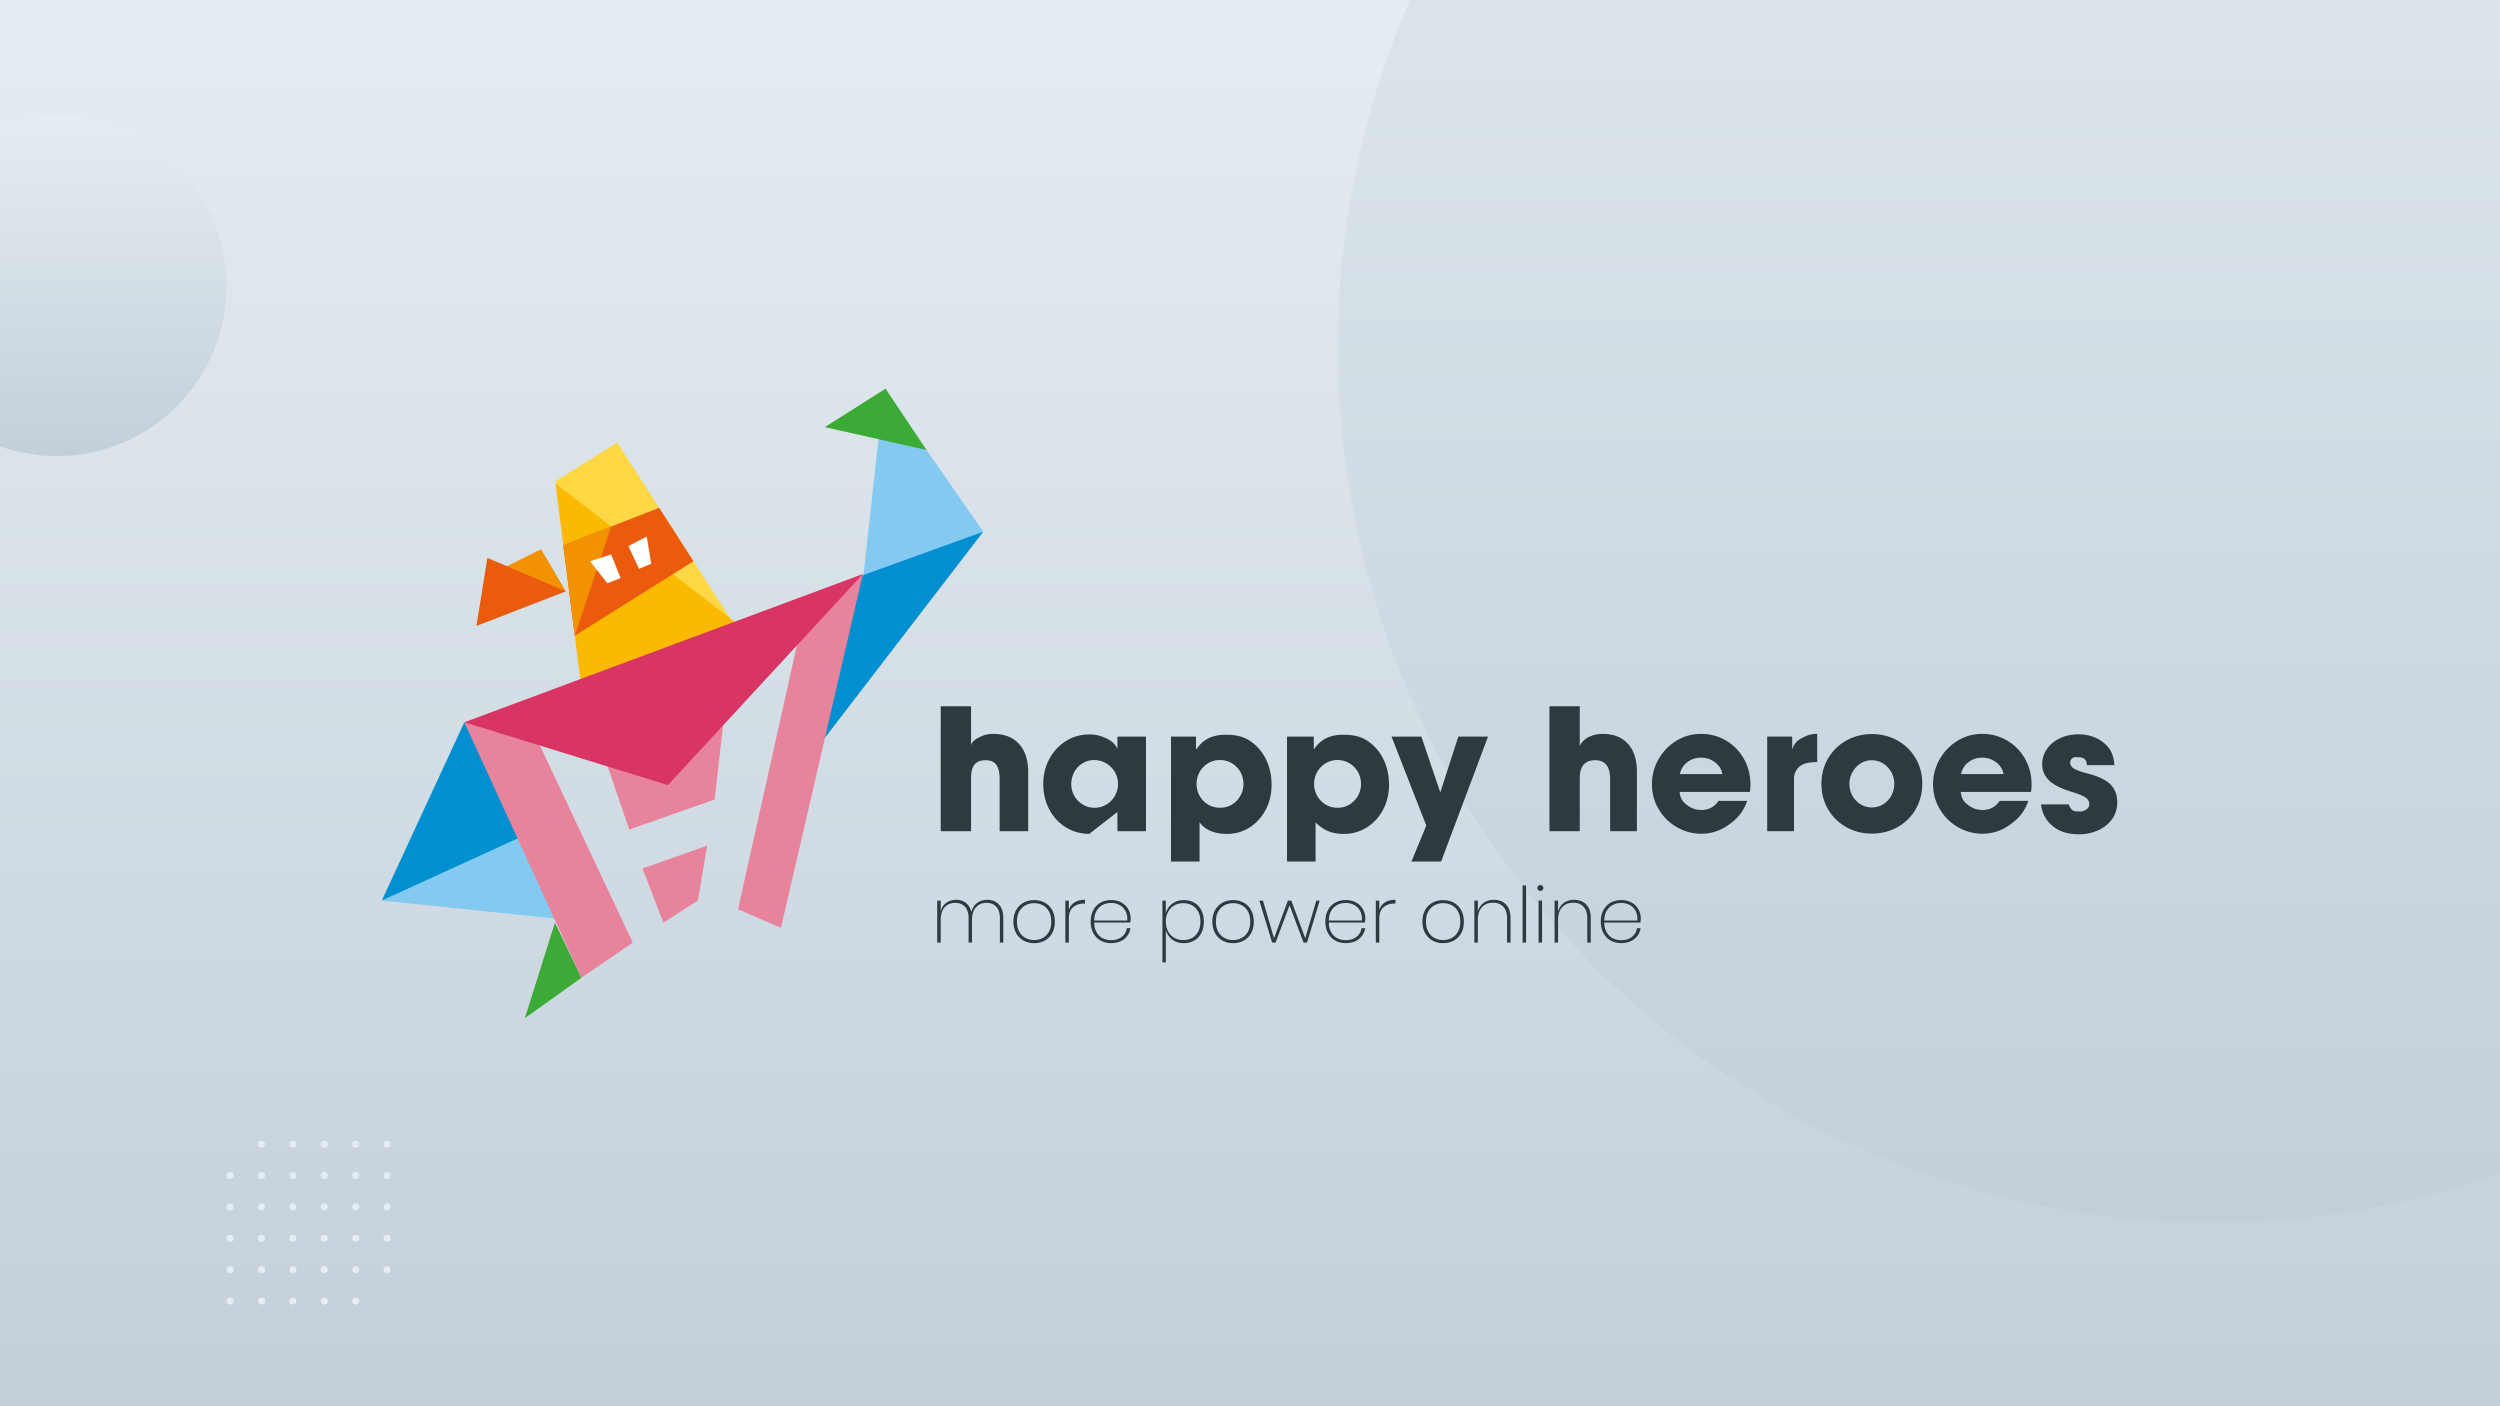 <svg width="2560" height="1440" fill="none" xmlns="http://www.w3.org/2000/svg"><rect width="100%" height="100%" fill="#808080" stroke="none"/><g clip-path="url(#clip0_4449_1042)"><path fill="#fff" d="M0 0h2560v1440H0z"/><path fill="url(#paint0_linear_4449_1042)" d="M0 0h2560v1440H0z"/><circle cx="58" cy="293" r="174" fill="url(#paint1_linear_4449_1042)"/><ellipse cx="2265.5" cy="356" rx="895.5" ry="896" fill="url(#paint2_linear_4449_1042)"/><path d="M1022.82 926.129c3.03 3.163 4.55 7.842 4.55 14.002v25.098h-3.49v-24.933c0-5.118-1.21-9.03-3.64-11.717-2.43-2.687-5.76-4.04-9.98-4.04-4.53 0-8.17 1.499-10.875 4.515-2.723 3.016-4.076 7.44-4.076 13.289v22.867h-3.473v-24.932c0-5.119-1.225-9.03-3.674-11.717-2.45-2.687-5.795-4.04-10.017-4.04-4.479 0-8.08 1.499-10.803 4.515-2.724 3.016-4.076 7.439-4.076 13.289v22.867h-3.565v-42.938h3.565v11.151c1.005-3.949 2.943-6.946 5.812-8.975 2.87-2.029 6.179-3.053 9.926-3.053 3.912 0 7.275 1.06 10.09 3.199 2.815 2.138 4.679 5.319 5.575 9.541 1.005-4.222 2.998-7.403 5.981-9.541 2.98-2.139 6.41-3.199 10.32-3.199 4.87 0 8.81 1.59 11.85 4.752zm47.05-1.773c3.22 1.774 5.74 4.314 7.55 7.641 1.83 3.327 2.72 7.239 2.72 11.717 0 4.533-.91 8.463-2.72 11.79-1.83 3.327-4.33 5.868-7.55 7.641-3.22 1.773-6.86 2.65-10.93 2.65-4.01 0-7.62-.877-10.84-2.65-3.22-1.773-5.76-4.332-7.61-7.677-1.84-3.346-2.77-7.275-2.77-11.754 0-4.478.91-8.39 2.77-11.717 1.85-3.327 4.39-5.867 7.61-7.641 3.22-1.773 6.83-2.65 10.84-2.65 4.06 0 7.71.877 10.93 2.65zm-19.6 2.56c-2.67 1.371-4.8 3.473-6.45 6.288-1.64 2.815-2.45 6.324-2.45 10.492 0 4.167.82 7.677 2.45 10.529 1.63 2.851 3.78 4.953 6.45 6.324 2.67 1.371 5.56 2.066 8.67 2.066 3.11 0 5.99-.695 8.66-2.066s4.81-3.491 6.45-6.324c1.63-2.852 2.45-6.362 2.45-10.529 0-4.168-.8-7.659-2.41-10.492-1.61-2.815-3.75-4.917-6.41-6.288-2.67-1.371-5.58-2.066-8.74-2.066-3.11.018-6 .695-8.67 2.066zm50.07-2.889c2.8-1.773 6.36-2.65 10.7-2.65v3.875h-1.19c-4.33 0-7.97 1.207-10.93 3.638s-4.43 6.361-4.43 11.79v24.53h-3.56v-42.956h3.56v9.505c1.1-3.381 3.06-5.959 5.85-7.732zm48.2 35.461c2.96-2.193 4.75-5.191 5.38-8.993h3.72c-.78 4.588-2.94 8.281-6.45 11.077-3.51 2.797-7.99 4.186-13.42 4.186-4.05 0-7.65-.877-10.8-2.65-3.14-1.773-5.61-4.314-7.4-7.641s-2.69-7.257-2.69-11.79c0-4.478.9-8.39 2.69-11.717s4.26-5.867 7.4-7.641c3.15-1.773 6.75-2.65 10.8-2.65 4.17 0 7.77.877 10.81 2.65 3.03 1.774 5.34 4.095 6.89 6.965 1.55 2.87 2.34 5.941 2.34 9.212 0 1.317-.13 2.724-.4 4.186h-36.96c.05 4.004.87 7.367 2.48 10.09 1.61 2.724 3.69 4.716 6.25 6.014s5.38 1.938 8.43 1.938c4.33.055 7.97-1.042 10.93-3.236zm-19.32-32.884c-2.58 1.316-4.68 3.327-6.29 6.014-1.61 2.687-2.45 6.014-2.48 9.981h33.87c.22-3.967-.46-7.294-1.98-10.017-1.53-2.724-3.58-4.716-6.18-6.014-2.57-1.298-5.37-1.938-8.39-1.938-3.12 0-5.97.658-8.55 1.974zm93.66-2.248c3.09 1.774 5.5 4.314 7.24 7.641 1.74 3.327 2.61 7.239 2.61 11.717 0 4.479-.87 8.408-2.61 11.754-1.74 3.345-4.15 5.904-7.24 7.677-3.09 1.773-6.63 2.65-10.64 2.65-4.64 0-8.59-1.224-11.82-3.674-3.26-2.449-5.45-5.685-6.62-9.688v33.085h-3.47v-63.264h3.47v12.814c1.15-4.003 3.36-7.238 6.62-9.688 3.23-2.449 7.18-3.674 11.82-3.674 4.01 0 7.57.877 10.64 2.65zm-20.45 2.852c-2.69 1.554-4.81 3.766-6.33 6.617-1.53 2.852-2.3 6.142-2.3 9.889 0 3.747.77 7.056 2.3 9.926 1.54 2.869 3.64 5.1 6.33 6.653 2.68 1.554 5.72 2.34 9.1 2.34 5.37 0 9.67-1.682 12.87-5.063 3.2-3.382 4.79-7.988 4.79-13.856 0-5.794-1.59-10.401-4.79-13.764-3.2-3.382-7.48-5.063-12.87-5.063-3.38-.019-6.42.749-9.1 2.321zm71.16-2.852c3.22 1.774 5.74 4.314 7.55 7.641 1.81 3.327 2.72 7.239 2.72 11.717 0 4.533-.91 8.463-2.72 11.79-1.83 3.327-4.35 5.868-7.55 7.641-3.22 1.773-6.86 2.65-10.91 2.65-4.01 0-7.63-.877-10.84-2.65-3.22-1.773-5.76-4.332-7.61-7.677-1.84-3.346-2.78-7.275-2.78-11.754 0-4.478.92-8.39 2.78-11.717 1.85-3.327 4.39-5.867 7.61-7.641 3.21-1.773 6.83-2.65 10.84-2.65 4.04 0 7.67.877 10.91 2.65zm-19.6 2.56c-2.67 1.371-4.8 3.473-6.45 6.288-1.64 2.815-2.45 6.324-2.45 10.492 0 4.167.82 7.677 2.45 10.529 1.63 2.851 3.78 4.953 6.45 6.324 2.67 1.371 5.56 2.066 8.67 2.066 3.11 0 5.99-.695 8.66-2.066s4.81-3.491 6.45-6.324c1.65-2.834 2.45-6.362 2.45-10.529 0-4.168-.8-7.659-2.41-10.492-1.61-2.834-3.75-4.917-6.41-6.288-2.67-1.371-5.58-2.066-8.74-2.066-3.11.018-6 .695-8.67 2.066zm97.4-4.662l-13.05 42.974h-3.5l-14.33-38.222-14.33 38.222h-3.49l-13.14-42.974h3.73l11.31 38.551 14.17-38.551h3.56l14.24 38.551 11.32-38.551h3.51zm37.43 37.234c2.96-2.193 4.76-5.191 5.38-8.993h3.73c-.79 4.588-2.95 8.281-6.46 11.077-3.51 2.797-7.98 4.186-13.41 4.186-4.06 0-7.66-.877-10.81-2.65-3.14-1.773-5.61-4.314-7.4-7.641s-2.69-7.257-2.69-11.79c0-4.478.9-8.39 2.69-11.717s4.26-5.867 7.4-7.641c3.15-1.773 6.75-2.65 10.81-2.65 4.16 0 7.77.877 10.8 2.65 3.03 1.774 5.34 4.095 6.89 6.965a18.997 18.997 0 012.34 9.212c0 1.317-.13 2.724-.4 4.186h-36.96c.05 4.004.88 7.367 2.48 10.09 1.61 2.724 3.7 4.716 6.26 6.014 2.56 1.298 5.37 1.938 8.42 1.938 4.33.055 7.97-1.042 10.93-3.236zm-19.32-32.884c-2.57 1.316-4.68 3.327-6.29 6.014-1.6 2.687-2.43 6.014-2.48 9.981h33.87c.22-3.967-.46-7.294-1.97-10.017-1.54-2.724-3.59-4.716-6.18-6.014-2.58-1.298-5.38-1.938-8.39-1.938-3.11 0-5.96.658-8.56 1.974zm48.75-2.577c2.8-1.773 6.36-2.65 10.69-2.65v3.875h-1.18c-4.34 0-7.97 1.207-10.93 3.638-2.97 2.431-4.43 6.361-4.43 11.79v24.53h-3.56v-42.956h3.56v9.505c1.12-3.381 3.05-5.959 5.85-7.732zm70.45.329c3.22 1.774 5.74 4.314 7.55 7.641 1.83 3.327 2.72 7.239 2.72 11.717 0 4.533-.91 8.463-2.72 11.79-1.83 3.327-4.35 5.868-7.55 7.641-3.22 1.773-6.86 2.65-10.93 2.65-4.01 0-7.63-.877-10.84-2.65-3.22-1.773-5.76-4.332-7.61-7.677-1.84-3.346-2.76-7.275-2.76-11.754 0-4.478.92-8.39 2.76-11.717 1.85-3.327 4.39-5.867 7.61-7.641 3.21-1.773 6.83-2.65 10.84-2.65 4.07 0 7.71.877 10.93 2.65zm-19.6 2.56c-2.67 1.371-4.8 3.473-6.45 6.288-1.64 2.815-2.45 6.324-2.45 10.492 0 4.167.82 7.677 2.45 10.529 1.63 2.851 3.78 4.953 6.45 6.324 2.67 1.371 5.56 2.066 8.67 2.066 3.1 0 5.99-.695 8.66-2.066s4.81-3.491 6.45-6.324c1.65-2.834 2.45-6.362 2.45-10.529 0-4.168-.8-7.659-2.41-10.492-1.61-2.815-3.75-4.917-6.42-6.288-2.66-1.371-5.57-2.066-8.73-2.066-3.11.018-6 .695-8.67 2.066zm72.94-.787c3.16 3.163 4.75 7.842 4.75 14.002v25.098h-3.56v-24.933c0-5.173-1.3-9.121-3.88-11.827-2.58-2.723-6.12-4.076-10.6-4.076-4.64 0-8.37 1.517-11.21 4.551-2.81 3.035-4.24 7.513-4.24 13.417v22.868h-3.56v-42.975h3.56v11.315c1.06-4.003 3.07-7.037 6.05-9.103 2.98-2.065 6.42-3.089 10.33-3.089 5.08 0 9.2 1.59 12.36 4.752zm20.65-19.467v58.566h-3.56v-58.566h3.56zm12.4.512c.55-.549 1.28-.841 2.17-.841.9 0 1.63.274 2.21.841.59.548.88 1.261.88 2.102 0 .896-.29 1.627-.88 2.175-.58.549-1.31.823-2.21.823-.89 0-1.62-.274-2.17-.823-.55-.548-.83-1.279-.83-2.175-.01-.841.26-1.554.83-2.102zm3.98 15.08v42.974h-3.56v-42.974h3.56zm45.11 3.875c3.16 3.163 4.75 7.842 4.75 14.002v25.098h-3.56v-24.933c0-5.173-1.3-9.121-3.88-11.827-2.57-2.723-6.12-4.076-10.6-4.076-4.64 0-8.37 1.517-11.2 4.551-2.82 3.035-4.24 7.513-4.24 13.417v22.868h-3.57v-42.975h3.57v11.315c1.06-4.003 3.07-7.037 6.05-9.103 2.98-2.065 6.41-3.089 10.33-3.089 5.08 0 9.19 1.59 12.35 4.752zm46.7 33.359c2.97-2.193 4.76-5.191 5.38-8.993h3.73c-.79 4.588-2.95 8.281-6.46 11.077-3.51 2.797-7.98 4.186-13.41 4.186-4.06 0-7.66-.877-10.81-2.65-3.14-1.773-5.61-4.314-7.4-7.641s-2.69-7.257-2.69-11.79c0-4.478.9-8.39 2.69-11.717s4.26-5.867 7.4-7.641c3.15-1.773 6.75-2.65 10.81-2.65 4.17 0 7.77.877 10.8 2.65 3.03 1.774 5.34 4.095 6.89 6.965a18.997 18.997 0 012.34 9.212c0 1.317-.13 2.724-.4 4.186h-36.96c.05 4.004.88 7.367 2.48 10.09 1.61 2.724 3.7 4.716 6.26 6.014 2.56 1.298 5.37 1.938 8.42 1.938 4.34.055 7.97-1.042 10.93-3.236zm-19.32-32.884c-2.57 1.316-4.68 3.327-6.29 6.014-1.6 2.687-2.43 6.014-2.48 9.981h33.87c.22-3.967-.46-7.294-1.97-10.017-1.54-2.724-3.59-4.716-6.18-6.014-2.58-1.298-5.38-1.938-8.39-1.938-3.11 0-5.96.658-8.56 1.974zm-372.14-168.277c-7.08-4.551-15.12-5.94-24.09-5.94-12.67 0-22.69 3.71-30.05 14.678h-.59v-12.796h-25.59v127.954h29.25v-40.214c5.48 7.952 15.94 11.918 27.91 11.918 8.97 0 16.54-2.266 23.63-6.818 7.08-4.551 12.38-10.657 16.35-18.297 3.96-7.659 5.85-16.031 5.85-25.134 0-9.907-2.05-18.791-6.02-26.688-3.98-7.878-9.56-14.111-16.65-18.663zm-9.32 56.647c-2.14 3.748-5.01 6.709-8.63 8.902-3.62 2.194-7.68 3.272-12.17 3.272-4.5 0-8.56-1.096-12.18-3.272-3.62-2.193-6.51-5.118-8.63-8.81-2.14-3.674-3.2-7.769-3.2-12.266 0-4.496 1.06-8.609 3.2-12.356 2.12-3.747 5.01-6.709 8.63-8.902 3.62-2.175 7.62-3.272 12.01-3.272 4.5 0 8.57 1.097 12.27 3.272 3.69 2.193 6.59 5.155 8.71 8.902 2.13 3.747 3.2 7.86 3.2 12.356-.01 4.387-1.07 8.445-3.21 12.174zm-252.91-63.46c-5.65 0-9.66 1.097-14.08 3.272-4.441 2.193-8.737 5.246-8.737 9.158V723.2h-31.074v127.953h31.074v-54.38c0-12.21 4.259-18.297 14.967-18.297 10.26 0 14.28 6.507 14.28 19.522v53.155h29.25v-60.778c0-12.429-3.33-22.026-9.56-28.753-6.22-6.745-15.07-10.108-26.12-10.108zm382.61 6.813c-7.09-4.551-15.11-5.94-24.09-5.94-12.67 0-22.68 3.71-30.05 14.678h-.33v-12.796h-27.42v127.954h29.25v-40.214c7.31 7.952 16.71 11.918 28.7 11.918 8.97 0 16.94-2.266 24.02-6.818 7.07-4.551 12.55-10.657 16.54-18.297 3.97-7.659 5.94-16.031 5.94-25.134 0-9.907-1.99-18.791-5.96-26.688-3.98-7.878-9.52-14.111-16.6-18.663zm-9.32 56.647c-2.14 3.748-5.01 6.709-8.64 8.902-3.62 2.194-7.68 3.272-12.18 3.272s-8.55-1.096-12.17-3.272c-3.62-2.193-6.51-5.118-8.63-8.81-2.14-3.674-3.2-7.769-3.2-12.266 0-4.496 1.06-8.609 3.2-12.356 2.12-3.747 5.01-6.709 8.63-8.902 3.62-2.175 7.62-3.272 12.01-3.272 4.49 0 8.57 1.097 12.26 3.272 3.68 2.193 6.58 5.155 8.72 8.902 2.12 3.747 3.2 7.86 3.2 12.356-.02 4.387-1.08 8.445-3.2 12.174zm-246.22-47.909h.2c-2.65-5.483-6.5-8.609-11.57-10.967-5.06-2.358-10.6-4.058-16.58-4.058-8.97 0-17.12 2.011-24.44 6.562-7.31 4.552-13.07 10.602-17.27 18.426-4.2 7.823-6.31 16.341-6.31 25.663 0 9.56 2.05 18.225 6.13 26.048 4.07 7.842 9.78 13.965 17.09 18.462 7.11 4.369 14.93 6.581 23.85 6.709l28.88-22.374v19.613h29.25V754.27h-29.25v12.795h.02zm-2.65 47.91c-2.14 3.747-5.04 6.708-8.72 8.902-3.69 2.193-7.71 3.272-12.08 3.272-4.39 0-8.37-1.097-12.01-3.272-3.62-2.194-6.51-5.118-8.63-8.811-2.14-3.674-3.2-7.713-3.2-12.082 0-4.497 1.05-8.628 3.11-12.43 2.07-3.802 4.92-6.8 8.56-8.975 3.62-2.175 7.56-3.272 11.82-3.272 4.37 0 8.43 1.097 12.18 3.272 3.74 2.194 6.7 5.155 8.9 8.902 2.19 3.747 3.27 7.805 3.27 12.174 0 4.478-1.08 8.591-3.2 12.32zm499.53-63.465c-5.64 0-9.98 1.096-14.4 3.272-4.44 2.193-7.22 5.246-9.05 9.157v-40.744h-31.07v127.954h31.07v-54.38c0-12.211 5.18-18.298 15.89-18.298 10.25 0 15.19 6.508 15.19 19.522v53.156h27.42v-60.778c0-12.43-3.02-22.026-9.24-28.753-6.21-6.745-14.75-10.108-25.81-10.108zm414.32 6.909c-7.72-4.607-16.29-6.91-25.74-6.91-9.21 0-17.64 2.358-25.3 7.093-7.66 4.716-13.73 11.022-18.22 18.9-4.5 7.878-6.73 16.378-6.73 25.463 0 9.322 2.3 17.877 6.91 25.646 4.61 7.768 10.79 13.91 18.57 18.388 7.77 4.497 16.2 6.745 25.3 6.745 10.13 0 19.32-3.162 27.55-8.975 8.22-5.812 14.64-11.899 19.25-24.695h-29.36c-2.41 3.656-4.97 5.648-7.68 7.074-2.7 1.444-5.96 2.285-9.76 2.285-5.87 0-10.88-1.864-15.02-5.191-4.15-3.345-6.62-5.996-7.43-13.307h71.84c.46-1.828.7-4.588.7-7.348 0-9.78-2.22-18.517-6.66-26.469-4.44-7.933-10.51-14.093-18.22-18.699zm-47.33 34.237c1.15-5.484 3.71-9.341 7.7-12.284 3.97-2.943 8.61-4.551 13.91-4.551 5.52 0 10.27 1.699 14.24 4.697 3.97 2.998 6.52 6.636 7.69 12.119h-43.54v.019zm-65.18-34.401c-7.9-4.369-16.61-6.562-26.16-6.562-9.45 0-18.11 2.193-25.99 6.562-7.9 4.369-14.13 10.456-18.74 18.224-4.6 7.769-6.9 16.488-6.9 26.158 0 9.669 2.26 18.37 6.81 26.084 4.55 7.714 10.73 13.783 18.57 18.224 7.83 4.424 16.58 6.654 26.25 6.654 9.56 0 18.28-2.194 26.16-6.562 7.88-4.369 14.09-10.474 18.65-18.298 4.55-7.823 6.81-16.634 6.81-26.431 0-9.451-2.26-18.06-6.81-25.829-4.56-7.787-10.77-13.855-18.65-18.224zm-6.14 56.3c-1.96 3.692-4.7 6.653-8.21 8.902-3.51 2.248-7.46 3.363-11.82 3.363-4.26 0-8.16-1.097-11.67-3.272-3.51-2.193-6.27-5.118-8.3-8.81-2.01-3.675-3.01-7.714-3.01-12.083 0-4.259 1.04-8.262 3.11-12.009 2.06-3.729 4.84-6.709 8.29-8.884 3.46-2.193 7.26-3.272 11.41-3.272 4.37 0 8.32 1.115 11.83 3.363 3.51 2.249 6.27 5.21 8.3 8.884 2.01 3.692 3.01 7.659 3.01 11.918 0 4.241-.98 8.207-2.94 11.9zm224.43-11.151c-4.55-4.661-12.34-8.426-23.4-11.315-6.8-1.718-11.48-3.399-14.07-5.008-2.6-1.609-3.9-3.674-3.9-6.215 0-1.846.79-3.363 2.34-4.57 1.56-1.206 3.55-.932 5.96-.932 5.76 0 8.7 2.669 8.81 8.153h28.15c-.69-10.968-4.36-17.585-11.06-22.996-6.67-5.41-15.26-8.554-25.73-8.554-6.45 0-12.52 1.078-18.23 3.656-5.7 2.595-10.27 6.16-13.72 10.949-3.46 4.789-5.18 10.163-5.18 16.268s2.25 11.425 6.75 16.031c4.49 4.606 12.43 8.628 23.83 12.083 7.02 2.193 11.72 4.131 14.08 5.867 2.36 1.718 3.55 3.967 3.55 6.727 0 2.193-1.01 3.966-3.02 5.337-2.01 1.39-4.35 2.084-7 2.084-3 0-5.45.037-7.35-1.462-1.9-1.499-3.09-3.948-3.55-5.776h-28.49c1.04 9.139 5.1 16.597 12.17 22.355 7.07 5.758 16.03 8.244 26.85 8.244 7.26 0 13.84-1.554 19.78-4.259 5.92-2.705 10.62-6.599 14.08-11.498 3.45-4.899 5.17-10.675 5.17-17.237 0-7.257-2.27-13.271-6.82-17.932zm-393.68-44.985c-7.71-4.607-16.28-6.91-25.73-6.91-9.22 0-17.64 2.358-25.3 7.093-7.66 4.716-13.73 11.022-18.23 18.9-4.49 7.878-6.72 16.378-6.72 25.463 0 9.322 2.3 17.877 6.91 25.646 4.6 7.768 10.78 13.91 18.57 18.388 7.77 4.497 16.19 6.745 25.3 6.745 10.12 0 19.32-3.162 27.54-8.975 8.23-5.812 14.64-11.899 19.25-24.695h-29.36c-2.41 3.656-4.97 5.648-7.67 7.074-2.71 1.444-5.96 2.285-9.76 2.285-5.87 0-10.88-1.864-15.03-5.191-4.15-3.345-6.62-5.996-7.42-13.307h71.84c.45-1.828.69-4.588.69-7.348 0-9.78-2.21-18.517-6.65-26.469-4.44-7.933-10.51-14.093-18.23-18.699zm-47.32 34.237c1.15-5.484 3.71-9.341 7.68-12.284 3.96-2.943 8.61-4.551 13.91-4.551 5.52 0 10.27 1.699 14.25 4.697 3.97 2.998 6.53 6.636 7.68 12.119h-43.52v.019zm115.19-25.591h-.22V754.27h-25.59v96.879h27.42v-53.357c0-5.758 2.31-10.072 5.76-12.96 3.46-2.87 8.87-4.368 18.01-4.496v-28.845c-7.32 0-11.28 2.047-15.19 4.058-3.92 2.047-7.77 4.204-10.19 11.516zm-360.42 43.87h-.35l-19.16-56.665h-30.58l35.59 91.085-15.2 36.869h30.39l48.02-127.954h-30.4l-18.31 56.665z" fill="#2D3A40"/><path d="M537.47 1042.59l57.89-41.34-27.108-56.449-30.782 97.789z" fill="#3BAA36"/><path d="M391 922.099l180.744 18.9-49.025-103.368L391 922.099z" fill="#83C9F0"/><path d="M391 922.099l84.468-182.517 52.552 98.049 18.023 13.582L391 922.099z" fill="#0090D2"/><path d="M595.361 1001.25l52.571-36.031-110.461-234.485-62.002 8.847 119.892 261.669zm62.603-111.926l21.258 55.477 35.444-22.703 9.45-56.117-66.152 23.343zm-13.578-39.866l-26.577-77.376 125.212-52.57-11.224 99.219-87.411 30.727z" fill="#E8839C"/><path d="M755.739 645.682L631.971 453.129l-63.191 39.575 2.961 11.223 183.998 141.755z" fill="#FED744"/><path d="M512.666 606.692v-23.616l41.347-20.674 25.408 43.12-66.755 1.17z" fill="#F39200"/><path d="M487.863 640.948l91.56-35.425-80.336-34.255-11.224 69.68z" fill="#EA5B0D"/><path d="M594.773 699.422l-6.178-48.457-19.815-155.903L755.739 639.43l-160.966 59.992z" fill="#FBB900"/><path d="M588.6 650.964l121.519-76.26-35.169-54.728-98.122 38.313 11.772 92.675z" fill="#EA5B0D"/><path d="M588.6 650.964l37.216-111.85-48.988 19.175 11.772 92.675z" fill="#F39200"/><path d="M604.227 574.796l21.587-7.074 9.706 24.22-13.581 5.3-17.712-22.446zm50.194 7.695l12.43-5.283-4.588-27.802-18.791 9.779 10.949 23.306z" fill="#fff"/><path d="M883.404 596.456l17.914-162.227h18.9l25.975 22.849 60.647 87.411-107.898 61.618-15.538-9.651z" fill="#83C9F0"/><path d="M844.613 437.373L906.817 398l41.987 62.825-104.191-23.452z" fill="#3BAA36"/><path d="M834.376 768.92l172.464-224.431-130.733 47.251-41.731 177.18z" fill="#0090D2"/><path d="M755.743 931.147l67.596-303.177 60.248-40.178-83.864 362.255-43.98-18.9z" fill="#E8839C"/><path d="M883.587 587.792L683.96 803.961l-208.491-64.379 408.118-151.79z" fill="#D83564"/><circle cx="267.776" cy="1171.63" r="3.628" fill="#E6EDF2"/><circle cx="299.925" cy="1171.63" r="3.628" fill="#E6EDF2"/><circle cx="332.074" cy="1171.63" r="3.628" fill="#E6EDF2"/><circle cx="364.223" cy="1171.63" r="3.628" fill="#E6EDF2"/><circle cx="396.372" cy="1171.63" r="3.628" fill="#E6EDF2"/><circle cx="235.628" cy="1203.78" r="3.628" fill="#E6EDF2"/><circle cx="267.776" cy="1203.78" r="3.628" fill="#E6EDF2"/><circle cx="299.926" cy="1203.78" r="3.628" fill="#E6EDF2"/><circle cx="332.074" cy="1203.78" r="3.628" fill="#E6EDF2"/><circle cx="364.224" cy="1203.78" r="3.628" fill="#E6EDF2"/><circle cx="396.373" cy="1203.78" r="3.628" fill="#E6EDF2"/><circle cx="235.628" cy="1235.93" r="3.628" fill="#E6EDF2"/><circle cx="267.776" cy="1235.93" r="3.628" fill="#E6EDF2"/><circle cx="299.926" cy="1235.93" r="3.628" fill="#E6EDF2"/><circle cx="332.074" cy="1235.93" r="3.628" fill="#E6EDF2"/><circle cx="364.224" cy="1235.93" r="3.628" fill="#E6EDF2"/><circle cx="396.373" cy="1235.93" r="3.628" fill="#E6EDF2"/><circle cx="235.628" cy="1268.07" r="3.628" fill="#E6EDF2"/><circle cx="267.776" cy="1268.07" r="3.628" fill="#E6EDF2"/><circle cx="299.926" cy="1268.07" r="3.628" fill="#E6EDF2"/><circle cx="332.074" cy="1268.07" r="3.628" fill="#E6EDF2"/><circle cx="364.224" cy="1268.07" r="3.628" fill="#E6EDF2"/><circle cx="396.373" cy="1268.07" r="3.628" fill="#E6EDF2"/><circle cx="235.628" cy="1300.22" r="3.628" fill="#E6EDF2"/><circle cx="267.776" cy="1300.22" r="3.628" fill="#E6EDF2"/><circle cx="299.926" cy="1300.22" r="3.628" fill="#E6EDF2"/><circle cx="332.074" cy="1300.22" r="3.628" fill="#E6EDF2"/><circle cx="364.224" cy="1300.22" r="3.628" fill="#E6EDF2"/><circle cx="396.373" cy="1300.22" r="3.628" fill="#E6EDF2"/><circle cx="235.628" cy="1332.37" r="3.628" fill="#E6EDF2"/><circle cx="267.776" cy="1332.37" r="3.628" fill="#E6EDF2"/><circle cx="299.926" cy="1332.37" r="3.628" fill="#E6EDF2"/><circle cx="332.074" cy="1332.37" r="3.628" fill="#E6EDF2"/><circle cx="364.224" cy="1332.37" r="3.628" fill="#E6EDF2"/></g><defs><linearGradient id="paint0_linear_4449_1042" x1="1280" y1="0" x2="1280" y2="1440" gradientUnits="userSpaceOnUse"><stop stop-color="#E6EDF2"/><stop offset="1" stop-color="#C2CFD9"/></linearGradient><linearGradient id="paint1_linear_4449_1042" x1="58" y1="119" x2="58" y2="467" gradientUnits="userSpaceOnUse"><stop stop-color="#E6EDF2"/><stop offset="1" stop-color="#C2CFD9"/></linearGradient><linearGradient id="paint2_linear_4449_1042" x1="2265.5" y1="-540" x2="2265.5" y2="1252" gradientUnits="userSpaceOnUse"><stop stop-color="#E6EDF2"/><stop offset="1" stop-color="#C2CFD9"/></linearGradient><clipPath id="clip0_4449_1042"><path fill="#fff" d="M0 0h2560v1440H0z"/></clipPath></defs></svg>